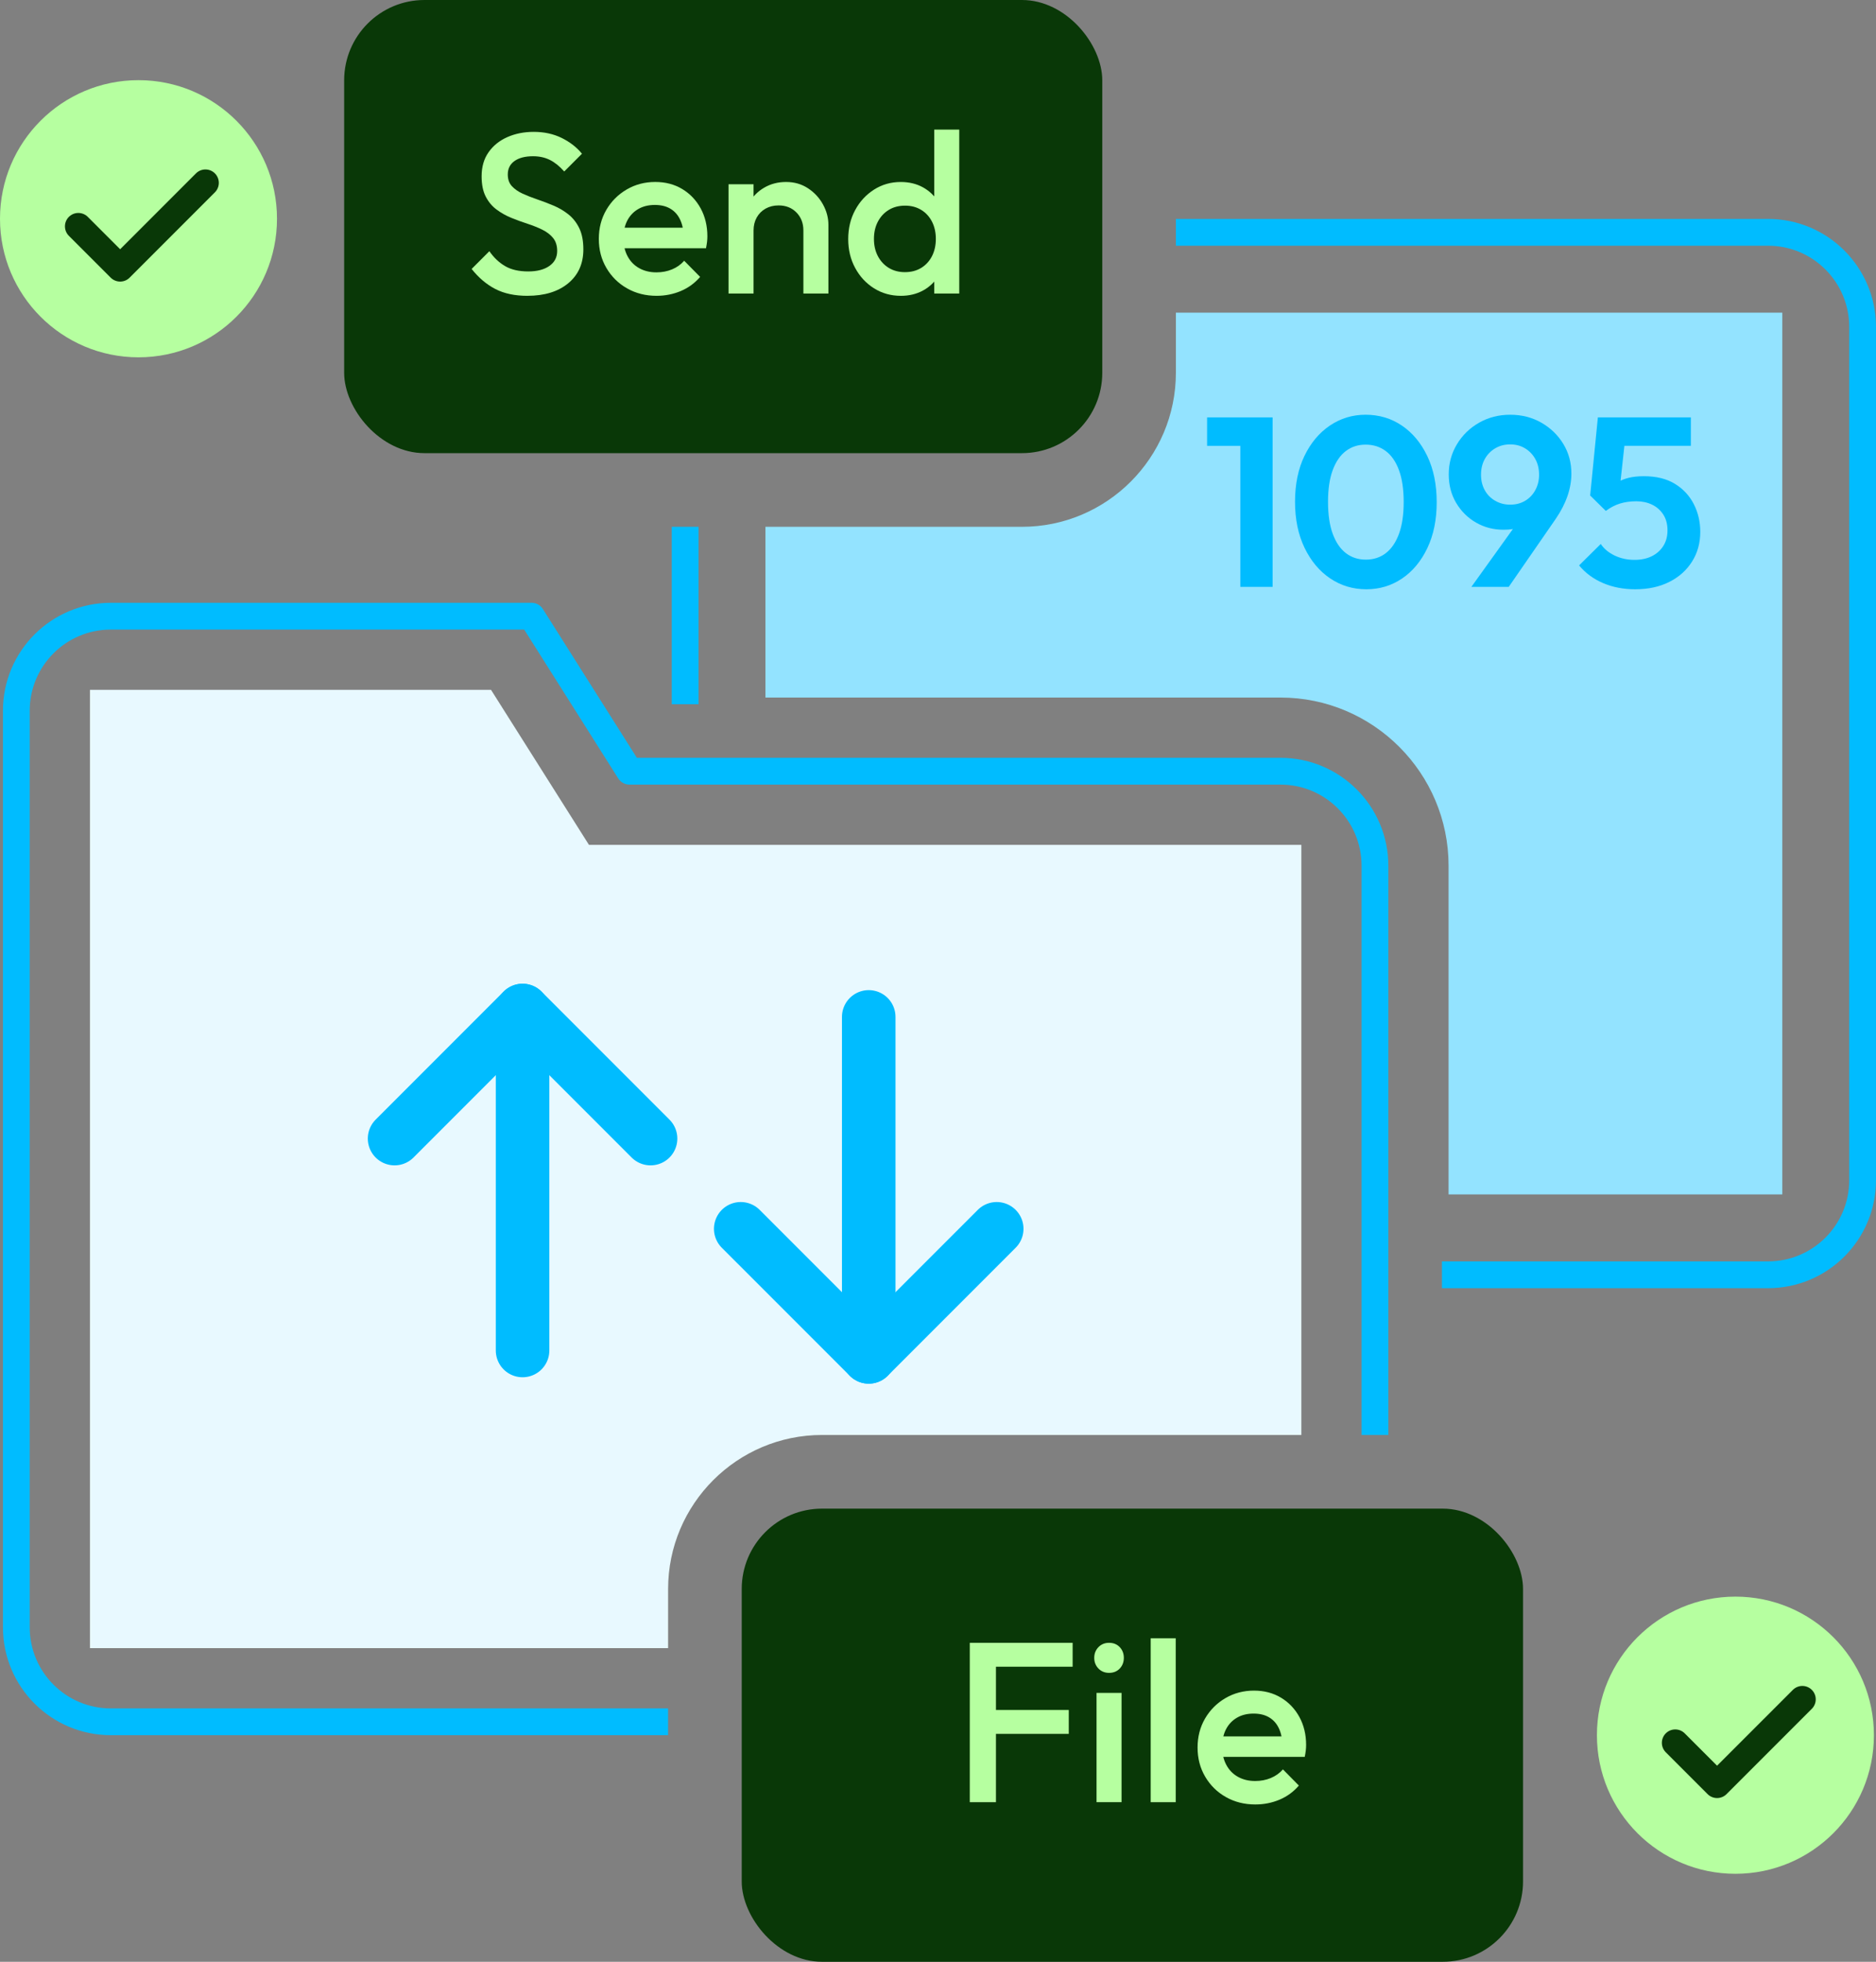 <svg xmlns="http://www.w3.org/2000/svg" id="Layer_1" width="140.156" height="146.475" viewBox="0 0 140.156 146.475"><rect x="0" y="0" width="140.156" height="146.475" fill="#808080" stroke="none"/><path d="M49.914,118.641c0-6.341,5.159-11.5,11.5-11.5h35.81v-44.059h-53.222l-7.317-11.575H6.721v71.551h43.193v-4.417Z" fill="#e8f9ff"></path><path d="M87.85,17.346h44.241c3.902,0,7.065,3.163,7.065,7.065v63.705c0,3.902-3.163,7.065-7.065,7.065h-24.364" fill="none" stroke="#00bcff" stroke-linejoin="round" stroke-width="2"></path><line x1="51.186" y1="52.578" x2="51.186" y2="39.334" fill="none" stroke="#00bcff" stroke-linejoin="round" stroke-width="2"></line><path d="M87.85,23.345v4.489c0,6.341-5.159,11.5-11.5,11.5h-19.164v12.748h38.477c6.925,0,12.56,5.634,12.56,12.56v24.539h24.933V23.345h-45.306Z" fill="#93e3ff"></path><rect x="25.712" width="56.639" height="33.834" rx="6" ry="6" fill="#093807"></rect><path d="M39.401,22.087c-.941,0-1.74-.17-2.397-.51s-1.247-.839-1.768-1.496l1.325-1.326c.329.477.72.848,1.174,1.113.453.267,1.03.399,1.733.399.657,0,1.182-.136,1.572-.407.392-.273.587-.646.587-1.122,0-.397-.102-.72-.306-.97-.204-.249-.474-.456-.808-.62-.335-.164-.703-.311-1.105-.442-.402-.13-.805-.277-1.207-.441s-.77-.371-1.105-.621c-.335-.249-.604-.571-.808-.969-.204-.397-.306-.9-.306-1.513,0-.703.172-1.301.519-1.794.345-.492.812-.869,1.402-1.13.589-.261,1.246-.392,1.972-.392.782,0,1.481.153,2.1.459.617.307,1.119.697,1.504,1.173l-1.325,1.326c-.34-.385-.694-.671-1.062-.858-.369-.186-.791-.28-1.267-.28-.59,0-1.052.119-1.386.357-.334.237-.502.572-.502,1.003,0,.362.102.654.307.875s.473.408.808.561c.334.152.702.297,1.105.433.402.137.805.289,1.207.46.402.17.77.388,1.105.654.334.267.604.609.808,1.028.203.419.306.946.306,1.581,0,1.065-.377,1.91-1.131,2.533s-1.77.935-3.051.935Z" fill="#b6ffa0"></path><path d="M49.056,22.087c-.816,0-1.55-.184-2.201-.553-.652-.368-1.168-.875-1.548-1.522-.38-.645-.569-1.371-.569-2.176s.188-1.527.561-2.167c.374-.641.881-1.147,1.522-1.522.64-.374,1.352-.561,2.133-.561.76,0,1.431.176,2.015.527s1.043.833,1.377,1.444c.334.612.502,1.31.502,2.092,0,.136-.009.274-.025.416-.018.142-.043.298-.077.468h-6.697v-1.53h5.729l-.697.612c-.022-.499-.118-.918-.289-1.258-.17-.341-.41-.601-.722-.782-.312-.182-.694-.273-1.147-.273-.477,0-.891.102-1.241.307-.352.204-.624.49-.816.858s-.289.808-.289,1.317.102.958.307,1.343c.204.386.492.683.866.893s.805.315,1.292.315c.42,0,.808-.073,1.165-.221.356-.147.66-.363.909-.646l1.19,1.207c-.398.465-.879.816-1.445,1.055-.566.237-1.167.356-1.802.356Z" fill="#b6ffa0"></path><path d="M54.428,21.917v-8.16h1.87v8.16h-1.87ZM60.021,21.917v-4.709c0-.544-.173-.991-.519-1.343s-.79-.527-1.334-.527c-.363,0-.686.079-.97.238-.283.158-.504.38-.663.663-.158.283-.237.606-.237.969l-.731-.408c0-.623.136-1.176.408-1.657s.648-.861,1.131-1.139c.481-.278,1.022-.417,1.623-.417.612,0,1.156.156,1.632.468.477.311.851.714,1.122,1.207.273.493.408,1.006.408,1.538v5.117h-1.87Z" fill="#b6ffa0"></path><path d="M67.297,22.087c-.737,0-1.402-.186-1.998-.56-.595-.374-1.065-.882-1.41-1.522-.347-.641-.519-1.357-.519-2.151,0-.804.172-1.526.519-2.167.345-.641.815-1.15,1.41-1.53.596-.379,1.261-.569,1.998-.569.623,0,1.176.134,1.657.399.481.267.864.632,1.147,1.097s.425.992.425,1.581v2.346c0,.59-.139,1.116-.416,1.581-.278.465-.66.83-1.147,1.097s-1.043.399-1.666.399ZM67.603,20.32c.465,0,.87-.105,1.216-.315.346-.21.614-.502.808-.876.192-.374.289-.805.289-1.292s-.097-.918-.289-1.292c-.193-.374-.462-.666-.808-.875-.346-.21-.745-.315-1.198-.315-.465,0-.87.104-1.216.315-.346.209-.618.501-.816.875s-.297.805-.297,1.292.099.918.297,1.292.471.666.816.876c.346.209.745.315,1.198.315ZM71.666,21.917h-1.87v-2.193l.323-1.988-.323-1.973v-6.086h1.87v12.24Z" fill="#b6ffa0"></path><circle cx="129.653" cy="129.558" r="10.347" fill="#b6ffa0"></circle><polyline points="125.158 130.126 128.282 133.25 134.654 126.879" fill="none" stroke="#093807" stroke-linecap="round" stroke-linejoin="round" stroke-width="2"></polyline><circle cx="10.347" cy="16.332" r="10.347" fill="#b6ffa0"></circle><polyline points="5.852 16.9 8.977 20.024 15.348 13.652" fill="none" stroke="#093807" stroke-linecap="round" stroke-linejoin="round" stroke-width="2"></polyline><path d="M90.182,33.288v-2.124h4.716v2.124h-4.716ZM92.665,43.818v-12.654h2.412v12.654h-2.412Z" fill="#00bcff"></path><path d="M102.08,43.998c-.996,0-1.897-.27-2.7-.81-.804-.54-1.443-1.302-1.917-2.286s-.711-2.13-.711-3.438.234-2.448.702-3.42c.468-.972,1.101-1.728,1.899-2.268.798-.54,1.689-.81,2.673-.81,1.008,0,1.911.27,2.709.81s1.431,1.299,1.899,2.277c.468.979.702,2.127.702,3.447,0,1.308-.234,2.451-.702,3.429-.468.979-1.098,1.734-1.89,2.268-.792.534-1.68.801-2.664.801ZM102.043,41.784c.576,0,1.074-.162,1.494-.486.42-.324.747-.804.981-1.44.234-.636.351-1.428.351-2.376,0-.948-.117-1.74-.351-2.376s-.565-1.113-.99-1.431c-.426-.318-.927-.477-1.503-.477-.564,0-1.056.159-1.476.477-.42.318-.747.792-.981,1.422-.234.63-.351,1.419-.351,2.367,0,.96.117,1.758.351,2.394.234.636.561,1.116.981,1.44s.918.486,1.494.486Z" fill="#00bcff"></path><path d="M109.927,43.818l3.852-5.364.882-.27c-.144.276-.31.519-.495.729-.186.21-.423.369-.711.477-.288.108-.666.162-1.134.162-.744,0-1.425-.177-2.043-.531s-1.113-.843-1.485-1.467c-.372-.624-.558-1.338-.558-2.142,0-.816.204-1.563.612-2.241.408-.678.96-1.215,1.656-1.611.696-.396,1.47-.594,2.322-.594.864,0,1.641.198,2.331.594s1.236.924,1.638,1.584c.402.66.603,1.398.603,2.214,0,1.116-.39,2.244-1.17,3.384l-3.51,5.076h-2.79ZM112.825,37.68c.42,0,.792-.096,1.116-.288.324-.192.579-.459.765-.801.185-.342.279-.723.279-1.143,0-.444-.093-.834-.279-1.17-.186-.336-.441-.603-.765-.801-.324-.198-.696-.297-1.116-.297s-.795.099-1.125.297c-.33.198-.588.465-.774.801s-.279.726-.279,1.17c0,.432.093.816.279,1.152s.447.6.783.792c.336.192.708.288,1.116.288Z" fill="#00bcff"></path><path d="M122.167,43.998c-.876,0-1.674-.153-2.394-.459-.72-.306-1.32-.747-1.8-1.323l1.62-1.602c.24.36.585.648,1.035.864.45.216.945.324,1.485.324.492,0,.921-.09,1.287-.27.366-.18.654-.435.864-.765.209-.33.315-.717.315-1.161,0-.468-.105-.864-.315-1.188-.21-.324-.489-.57-.837-.738-.348-.168-.738-.252-1.17-.252-.456,0-.867.057-1.233.171-.366.114-.717.297-1.053.549l.144-1.548c.228-.24.468-.435.72-.585.252-.15.537-.264.855-.342s.693-.117,1.125-.117c.924,0,1.695.189,2.313.567.618.378,1.089.882,1.413,1.512s.486,1.323.486,2.079c0,.828-.204,1.566-.612,2.214-.408.648-.975,1.155-1.701,1.521-.726.366-1.575.549-2.547.549ZM119.971,38.148l-1.17-1.152.576-5.832h2.214l-.648,5.922-.972,1.062ZM119.755,33.288l-.378-2.124h6.948v2.124h-6.57Z" fill="#00bcff"></path><line x1="39.041" y1="75.449" x2="39.041" y2="100.832" fill="none" stroke="#00bcff" stroke-linecap="round" stroke-linejoin="round" stroke-width="4"></line><polyline points="48.603 85.011 39.041 75.449 29.479 85.011" fill="none" stroke="#00bcff" stroke-linecap="round" stroke-linejoin="round" stroke-width="4"></polyline><line x1="64.903" y1="101.31" x2="64.903" y2="75.927" fill="none" stroke="#00bcff" stroke-linecap="round" stroke-linejoin="round" stroke-width="4"></line><polyline points="55.34 91.748 64.903 101.31 74.465 91.748" fill="none" stroke="#00bcff" stroke-linecap="round" stroke-linejoin="round" stroke-width="4"></polyline><rect x="55.414" y="112.641" width="58.372" height="33.834" rx="6" ry="6" fill="#093807"></rect><path d="M72.453,134.559v-11.9h1.955v11.9h-1.955ZM73.796,124.444v-1.785h6.341v1.785h-6.341ZM73.796,129.459v-1.785h6.052v1.785h-6.052Z" fill="#b6ffa0"></path><path d="M82.857,124.903c-.317,0-.581-.107-.791-.322-.21-.216-.315-.482-.315-.8,0-.316.104-.583.315-.799.21-.215.474-.323.791-.323.328,0,.595.108.799.323.204.216.306.482.306.799,0,.317-.102.584-.306.8-.204.215-.471.322-.799.322ZM81.922,134.559v-8.16h1.87v8.16h-1.87Z" fill="#b6ffa0"></path><path d="M85.968,134.559v-12.24h1.87v12.24h-1.87Z" fill="#b6ffa0"></path><path d="M93.788,134.729c-.816,0-1.55-.184-2.201-.553-.652-.368-1.168-.875-1.548-1.522-.38-.645-.569-1.371-.569-2.176s.188-1.527.561-2.167c.374-.641.881-1.147,1.522-1.522.64-.374,1.352-.561,2.133-.561.76,0,1.431.176,2.015.527s1.043.833,1.377,1.444c.334.612.502,1.31.502,2.092,0,.136-.009.274-.025.416-.018.142-.043.298-.077.468h-6.697v-1.53h5.729l-.697.612c-.022-.499-.118-.918-.289-1.258-.17-.341-.41-.601-.722-.782-.312-.182-.694-.273-1.147-.273-.477,0-.891.102-1.241.307-.352.204-.624.49-.816.858s-.289.808-.289,1.317.102.958.307,1.343c.204.386.492.683.866.893s.805.315,1.292.315c.42,0,.808-.073,1.165-.221.356-.147.66-.363.909-.646l1.19,1.207c-.398.465-.879.816-1.445,1.055-.566.237-1.167.356-1.802.356Z" fill="#b6ffa0"></path><path d="M102.723,107.141v-42.5c0-3.899-3.161-7.059-7.06-7.059h-48.633l-7.317-11.575H8.28c-3.899,0-7.06,3.161-7.06,7.059v68.432c0,3.899,3.161,7.059,7.06,7.059h41.633" fill="none" stroke="#00bcff" stroke-linejoin="round" stroke-width="2"></path></svg>